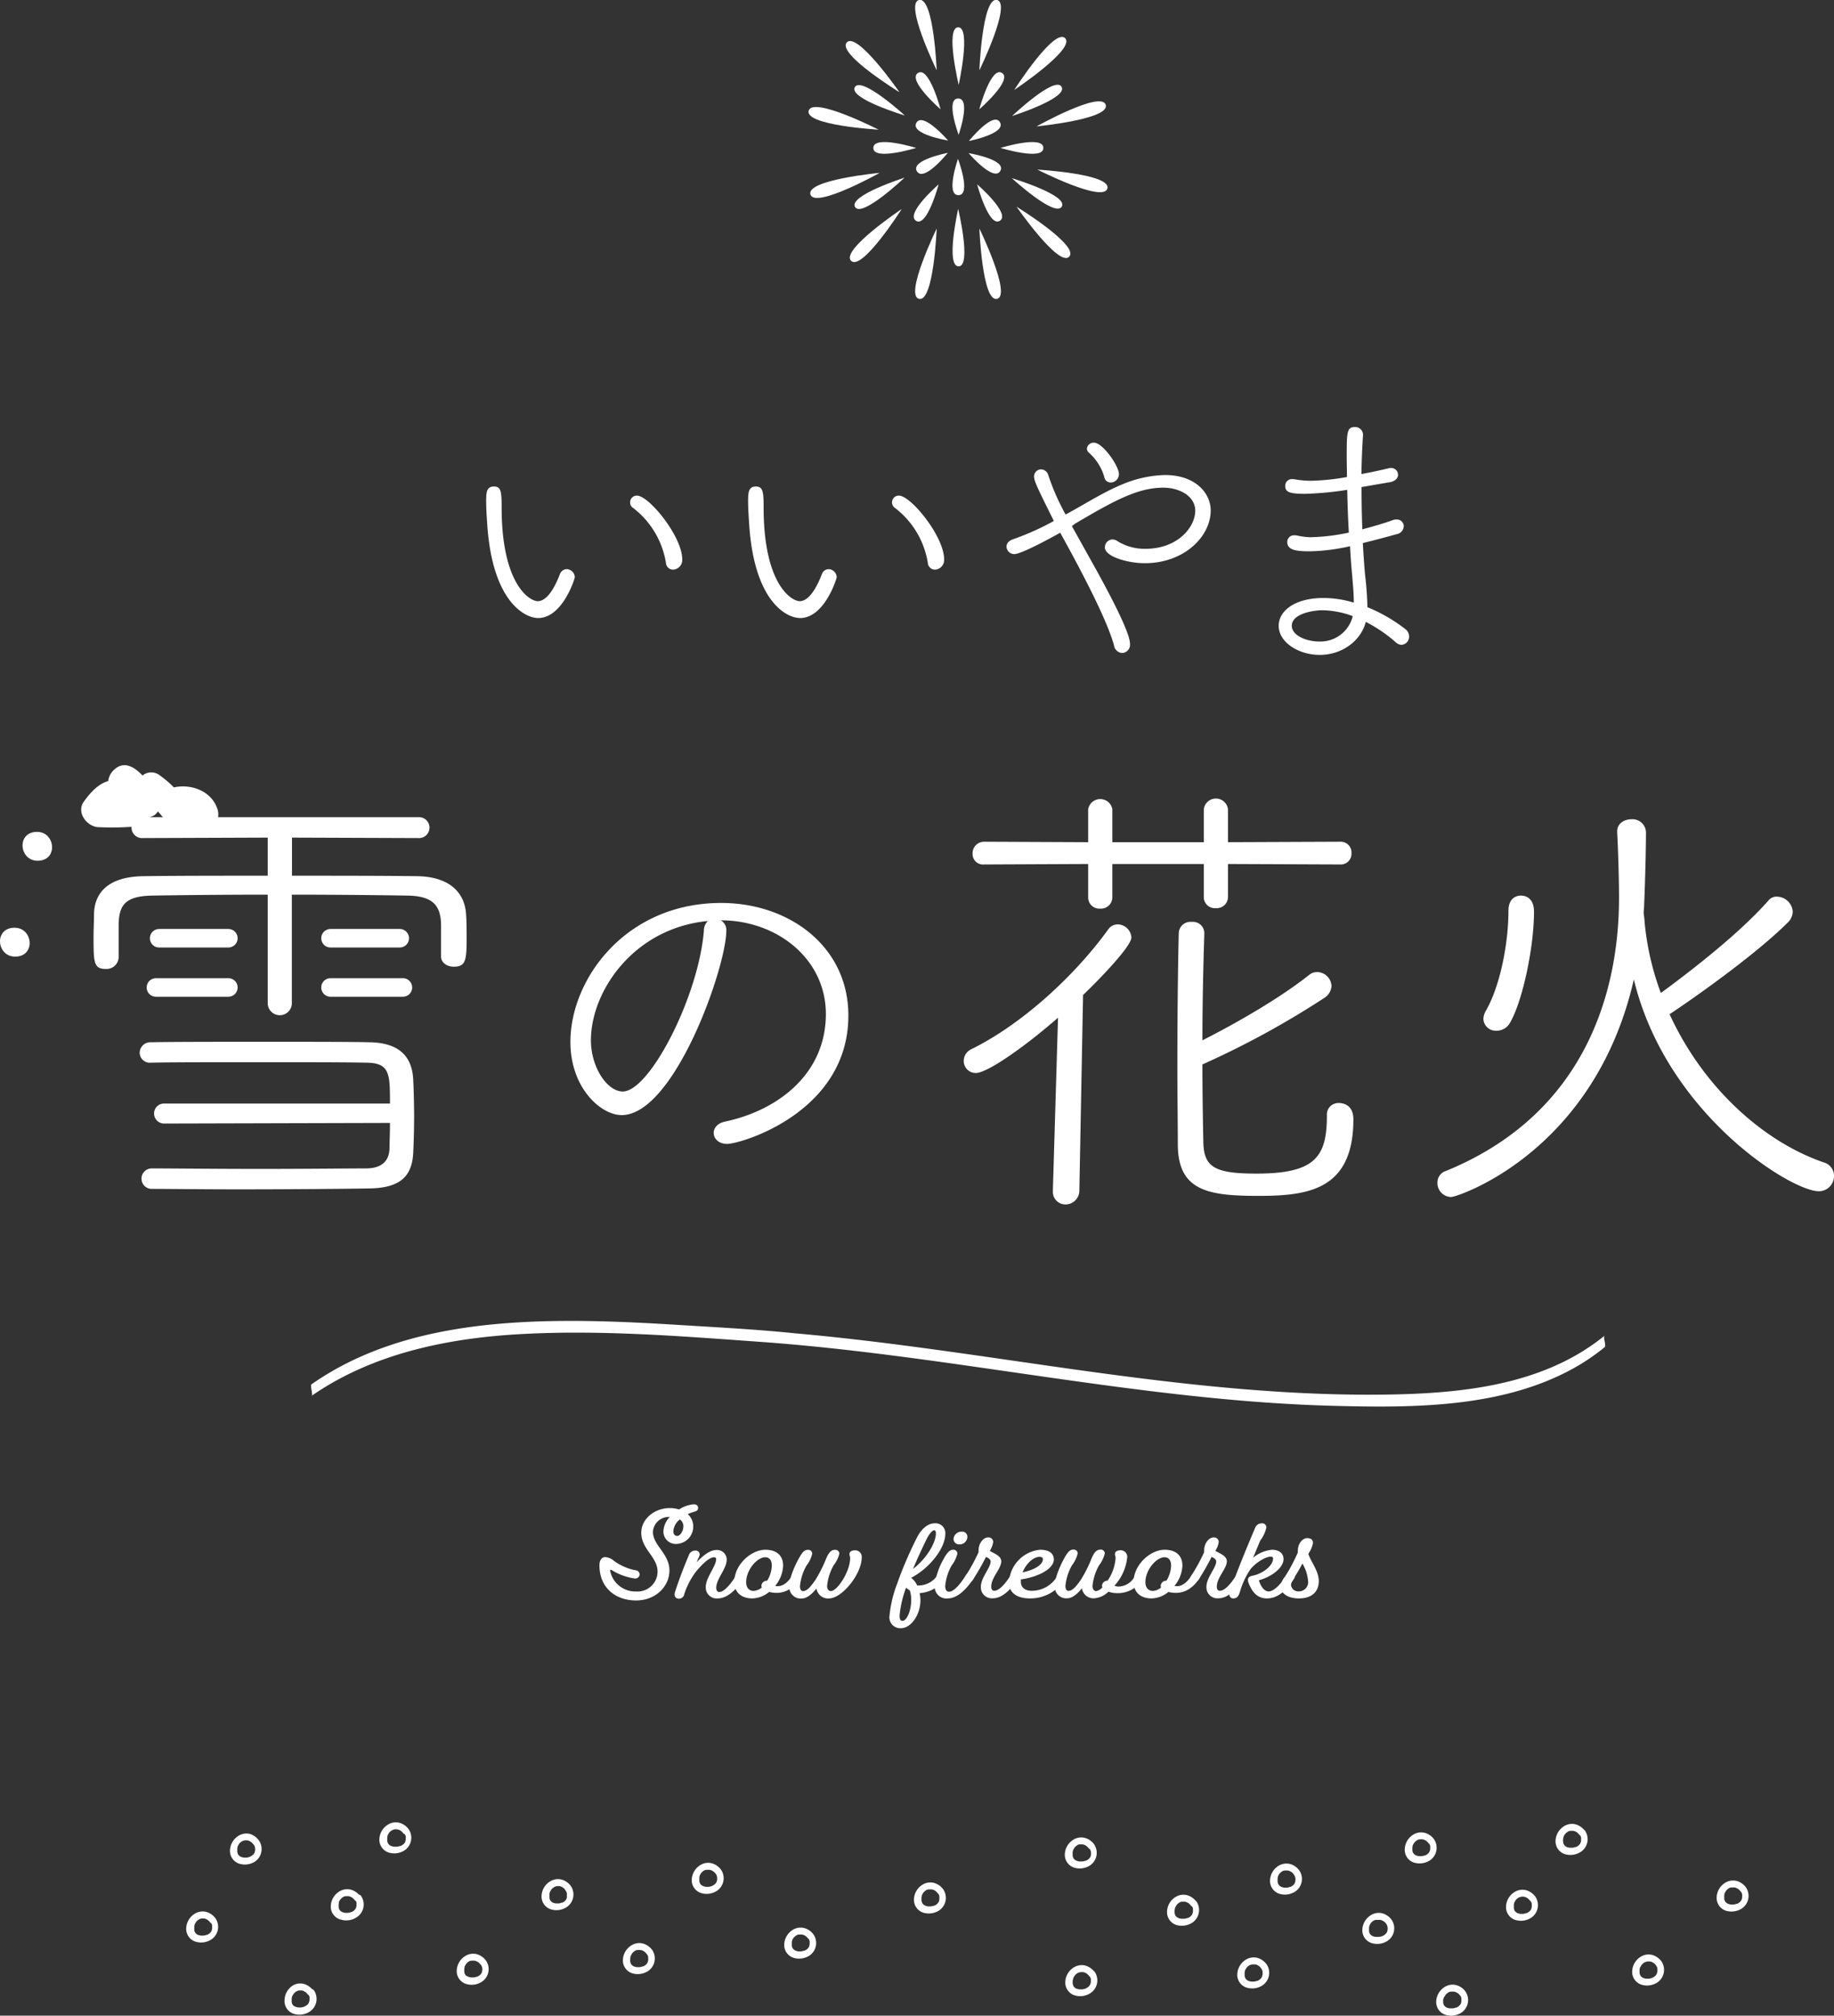 <svg xmlns="http://www.w3.org/2000/svg" viewBox="0 0 396.02 435.23"><rect x="0" y="0" width="396.02" height="435.23" fill="#333333" stroke="none"/><defs><style>.cls-1{fill:#fff;}</style></defs><g id="レイヤー_2" data-name="レイヤー 2"><g id="レイヤー_1-2" data-name="レイヤー 1"><path class="cls-1" d="M54.72,398.19a1.62,1.62,0,0,1,.32.68,1.74,1.74,0,0,1,.05.22c0-.15,0,.08,0,.09s0,.15,0,.22,0,.1,0,0l0,.15-.06.22s-.08.23,0,.12a2.61,2.61,0,0,1-.24.43c-.14.22.1-.09,0,0a1.09,1.09,0,0,1-.1.11,2.73,2.73,0,0,1-.25.23c.17-.14-.09,0-.13.08l-.27.14-.09.05c.18-.09,0,0,0,0l-.35.11-.3.06c-.18,0,.16,0,0,0h-.68a3.83,3.83,0,0,1-.58-.16c.2.08-.08,0-.13-.07l-.13-.08-.08-.05c.09.06.1.07,0,0l-.18-.17s-.12-.16,0,0a.83.83,0,0,1-.08-.12l-.08-.14s-.08-.19,0,0a2.77,2.77,0,0,1-.12-.41s0-.23,0-.06a1.21,1.21,0,0,1,0-.19,2.38,2.38,0,0,1,0-.38c0,.18,0,0,0-.06s0-.12,0-.18l.06-.19s0-.08,0-.12,0,.08,0,0a2.68,2.68,0,0,1,.18-.33c0-.06.07-.11.1-.16s-.09.1,0-.05l.21-.24.14-.13.1-.08h0a2.77,2.77,0,0,1,.37-.22s.21-.09,0,0l.23-.08.18-.05.12,0c-.09,0-.09,0,0,0a3.23,3.23,0,0,1,.44,0c-.18,0,0,0,.06,0l.25.07a2,2,0,0,1,.39.19l.18.12,0,0,.11.09.15.15s.19.23.11.12a.74.74,0,0,0,1,.26.73.73,0,0,0,.26-1A3.77,3.77,0,0,0,54,396a3.22,3.22,0,0,0-2.18.22,3.86,3.86,0,0,0-2.16,3.36,2.89,2.89,0,0,0,2.07,2.86A4.07,4.07,0,0,0,55,402a3.27,3.27,0,0,0,.94-4.56.75.75,0,0,0-1-.26A.74.74,0,0,0,54.72,398.19Z"/><path class="cls-1" d="M375.87,408.37a1.75,1.75,0,0,1,.32.68.78.78,0,0,1,0,.21c0-.15,0,.09,0,.1s0,.15,0,.22,0,.1,0,0a.59.59,0,0,1,0,.14l-.06.23,0,.11a3.75,3.75,0,0,1-.24.44c-.14.22.09-.09,0,0a.52.52,0,0,0-.1.11l-.25.22c.16-.13-.09.06-.14.09l-.26.14-.1,0c.19-.08,0,0,0,0a2.35,2.35,0,0,1-.35.11,2.84,2.84,0,0,1-.31.06c-.17,0,.17,0,0,0l-.15,0h-.53a3.83,3.83,0,0,1-.58-.16c.2.07-.08,0-.13-.08l-.13-.07-.08-.06,0,0-.18-.17s-.12-.17,0,0a.83.83,0,0,1-.08-.12l-.08-.13s-.08-.19,0,0a3.17,3.17,0,0,1-.12-.41s0-.24,0-.06c0-.07,0-.13,0-.19s0-.26,0-.39c0,.18,0,0,0-.05a1.06,1.06,0,0,1,0-.19l.06-.18s0-.08,0-.12h0c.06-.11.12-.23.19-.34s.07-.1.1-.16-.09.1,0-.05l.21-.23.14-.13a.39.39,0,0,1,.1-.08h0c.12-.08.24-.16.37-.23s.21-.09.05,0l.23-.08.18,0,.12,0h0a3.23,3.23,0,0,1,.44,0c-.18,0,0,0,.06,0l.25.07a1.71,1.71,0,0,1,.39.19.94.94,0,0,1,.18.12c.07.05.08.05,0,0l.11.1a1.06,1.06,0,0,1,.15.15s.19.22.11.12a.76.76,0,0,0,1,.26.73.73,0,0,0,.26-1,3.67,3.67,0,0,0-2-1.41,3.22,3.22,0,0,0-2.18.21,3.86,3.86,0,0,0-2.16,3.37,2.89,2.89,0,0,0,2.07,2.86,4.15,4.15,0,0,0,3.33-.47,3.27,3.27,0,0,0,.94-4.56.73.73,0,1,0-1.26.74Z"/><path class="cls-1" d="M357.56,424.34a1.65,1.65,0,0,1,.33.68,1.43,1.43,0,0,1,0,.22c0-.15,0,.08,0,.09v.22q0,.13,0,0l0,.15a.9.9,0,0,1-.06.22s-.08.23,0,.12a3.7,3.7,0,0,1-.25.43c-.13.22.1-.09,0,0l-.09.11-.25.23c.16-.14-.09.05-.14.08l-.27.14-.09.05c.18-.09,0,0,0,0a2.19,2.19,0,0,1-.34.1l-.31.07c-.18,0,.17,0,0,0h-.68a3.83,3.83,0,0,1-.58-.16c.2.07-.09,0-.14-.07l-.12-.08-.08-.05,0,0-.17-.17s-.13-.16,0,0l-.09-.12c0-.05-.05-.09-.07-.14s-.08-.19,0,0a2.77,2.77,0,0,1-.12-.41s0-.23,0-.06c0-.06,0-.13,0-.19a2.36,2.36,0,0,1,0-.38c0,.17,0,0,0-.06s0-.12,0-.18a1.05,1.05,0,0,1,.05-.19l.05-.12c0,.08,0,.08,0,0s.11-.22.18-.33a.91.91,0,0,1,.11-.16c.11-.17-.1.1,0-.06l.21-.23.14-.13.09-.08h0a2.88,2.88,0,0,1,.38-.22s.21-.09.05,0l.23-.08.18-.05.12,0c-.1,0-.1,0,0,0h.43c-.17,0,0,0,.06,0l.26.07a1.91,1.91,0,0,1,.38.19l.19.12,0,0,.1.09.16.15s.18.23.1.12a.75.75,0,0,0,1,.26.74.74,0,0,0,.27-1,3.81,3.81,0,0,0-2-1.41,3.16,3.16,0,0,0-2.18.22,3.84,3.84,0,0,0-2.16,3.36,2.89,2.89,0,0,0,2.06,2.86,4.07,4.07,0,0,0,3.33-.47,3.28,3.28,0,0,0,.95-4.56.75.75,0,0,0-1-.26A.75.75,0,0,0,357.56,424.34Z"/><path class="cls-1" d="M341.08,396.11a1.65,1.65,0,0,1,.33.68c0,.07,0,.14,0,.21,0-.15,0,.09,0,.1v.22q0,.14,0,0l0,.14a1,1,0,0,1-.06.23s-.08.22,0,.11a3.83,3.83,0,0,1-.25.44c-.13.22.1-.09,0,0l-.09.11-.26.23c.17-.14-.08.05-.13.08l-.27.14-.09,0c.18-.08,0,0,0,0a2.24,2.24,0,0,1-.34.11l-.31.06c-.18,0,.17,0,0,0l-.16,0h-.57c.11,0,.13,0,0,0a4.18,4.18,0,0,1-.58-.16c.21.07-.08,0-.13-.08l-.12-.07-.08-.06,0,0-.17-.17s-.13-.17,0,0l-.09-.13a.83.83,0,0,1-.07-.13s-.08-.19,0,0a3.17,3.17,0,0,1-.12-.41s0-.24,0-.06c0-.07,0-.13,0-.19a2.55,2.55,0,0,1,0-.39c0,.18,0,0,0-.05a1.05,1.05,0,0,1,.05-.19,1.21,1.21,0,0,1,.05-.18l0-.12h0c.06-.11.11-.23.18-.34s.07-.1.1-.16-.09.1,0,0a2.39,2.39,0,0,1,.22-.23.86.86,0,0,1,.14-.13l.09-.08h0c.12-.08.24-.16.37-.23s.21-.09,0,0l.24-.08.17,0,.13,0h0a3.23,3.23,0,0,1,.44,0c-.18,0,0,0,.06,0l.25.07a1.39,1.39,0,0,1,.39.19l.19.12c.07,0,.08,0,0,0l.11.1a.71.71,0,0,1,.15.15s.19.22.11.12a.77.77,0,0,0,1,.26.74.74,0,0,0,.27-1,3.69,3.69,0,0,0-2-1.41,3.19,3.19,0,0,0-2.17.21,3.87,3.87,0,0,0-2.17,3.37,2.91,2.91,0,0,0,2.07,2.86,4.15,4.15,0,0,0,3.33-.47,3.28,3.28,0,0,0,1-4.56.75.75,0,0,0-1-.26A.73.73,0,0,0,341.08,396.11Z"/><path class="cls-1" d="M330.44,410.39a1.89,1.89,0,0,1,.32.68,1.7,1.7,0,0,1,0,.22c0-.15,0,.08,0,.09a1.61,1.61,0,0,1,0,.22q0,.13,0,0a.77.77,0,0,1,0,.15l-.06.22s-.09.23,0,.12a3.62,3.62,0,0,1-.24.43c-.14.23.09-.09,0,0l-.1.1a2.73,2.73,0,0,1-.25.23c.16-.13-.09.05-.14.08l-.26.15-.1,0c.18-.08,0,0,0,0l-.35.11-.31.06c-.17,0,.17,0,0,0h-.68a3.83,3.83,0,0,1-.58-.16c.2.08-.08,0-.14-.07l-.12-.08-.08-.05c.08.06.1.07,0,0l-.18-.17s-.12-.16,0,0l-.08-.12-.08-.13s-.08-.2,0,0a2.77,2.77,0,0,1-.12-.41s0-.23,0-.06c0-.06,0-.12,0-.19s0-.25,0-.38c0,.18,0,0,0-.06a1.16,1.16,0,0,1,0-.18l.06-.18c0-.05,0-.08,0-.12h0l.18-.34.11-.16c.11-.17-.09.1,0-.05l.21-.24.14-.13.1-.08h0a2.77,2.77,0,0,1,.37-.22s.21-.09.05,0l.23-.08.18-.05.12,0c-.09,0-.1,0,0,0a2.16,2.16,0,0,1,.44,0h0l.26.08a1.42,1.42,0,0,1,.38.18l.19.12,0,0,.11.09.15.15s.19.23.11.12a.76.76,0,0,0,1,.27.75.75,0,0,0,.26-1,3.77,3.77,0,0,0-2-1.41,3.22,3.22,0,0,0-2.18.22,3.86,3.86,0,0,0-2.16,3.36,2.88,2.88,0,0,0,2.07,2.86,4.07,4.07,0,0,0,3.33-.47,3.27,3.27,0,0,0,.94-4.56.75.75,0,0,0-1-.26A.74.74,0,0,0,330.44,410.39Z"/><path class="cls-1" d="M299.27,415.31a1.62,1.62,0,0,1,.32.68,1.42,1.42,0,0,1,.05.22c0-.16,0,.08,0,.09s0,.15,0,.22,0,.1,0,0l0,.15-.06.22,0,.12a2.61,2.61,0,0,1-.24.43c-.14.22.1-.09,0,0a.52.52,0,0,1-.1.11,2.73,2.73,0,0,1-.25.23c.17-.14-.09.05-.13.08l-.27.14-.09.05c.18-.09,0,0,0,0a2,2,0,0,1-.35.1l-.3.07c-.18,0,.16,0,0,0H297c.11,0,.12,0,0,0a3.83,3.83,0,0,1-.58-.16c.2.07-.08,0-.13-.07l-.13-.08-.08-.05c.09.06.1.07,0,0l-.18-.17s-.12-.16,0,0l-.08-.12-.08-.14s-.08-.19,0,0a2.77,2.77,0,0,1-.12-.41s0-.23,0-.06a1.21,1.21,0,0,1,0-.19,2.38,2.38,0,0,1,0-.38c0,.17,0,0,0-.06s0-.12,0-.18l.06-.19,0-.12c0,.08,0,.08,0,0a2.68,2.68,0,0,1,.18-.33c0-.06.07-.11.1-.16s-.09.1,0-.06l.21-.23.14-.13.1-.08h0a2.77,2.77,0,0,1,.37-.22s.21-.09,0,0l.23-.08.18,0,.12,0c-.09,0-.09,0,0,0H298c-.18,0,0,0,.06,0l.25.07a2,2,0,0,1,.39.19l.18.12,0,0,.11.09.15.15s.19.23.11.12a.74.74,0,0,0,1,.26.73.73,0,0,0,.26-1,3.77,3.77,0,0,0-2-1.41,3.17,3.17,0,0,0-2.18.22,3.86,3.86,0,0,0-2.16,3.36,2.9,2.9,0,0,0,2.07,2.86,4.07,4.07,0,0,0,3.33-.47,3.27,3.27,0,0,0,.94-4.56.75.75,0,0,0-1-.26A.73.73,0,0,0,299.27,415.31Z"/><path class="cls-1" d="M315.23,430.77a1.74,1.74,0,0,1,.33.69c0,.07,0,.14,0,.21,0-.15,0,.09,0,.1V432c0,.09,0,.09,0,0l0,.15a1.41,1.41,0,0,1-.06.22,1,1,0,0,1,0,.12,2.26,2.26,0,0,1-.24.43c-.13.23.1-.08,0,0l-.1.1a1.37,1.37,0,0,1-.25.23c.17-.13-.08.06-.13.09l-.27.14-.09,0c.18-.08,0,0,0,0l-.35.11-.3.06c-.18,0,.16,0,0,0H313c.11,0,.12,0,0,0a3.8,3.8,0,0,1-.58-.15c.2.07-.08,0-.13-.08l-.13-.07-.07-.06c.08.07.09.07,0,0l-.18-.16s-.12-.17,0,0a.83.83,0,0,0-.08-.12l-.08-.13s-.08-.2,0,0a2.64,2.64,0,0,1-.12-.4s0-.24,0-.06c0-.07,0-.13,0-.2a1.64,1.64,0,0,1,0-.38c0,.18,0,0,0-.06a1.21,1.21,0,0,1,.05-.18,1.21,1.21,0,0,1,.05-.18l.05-.12h0A2.21,2.21,0,0,1,312,431c0-.05.07-.1.1-.16s-.09.1,0-.05l.22-.24.13-.12.1-.09h0l.37-.22s.21-.09.05,0l.24-.08.17,0,.12,0h0a3.23,3.23,0,0,1,.44,0H314l.25.08a1.87,1.87,0,0,1,.39.18l.19.12c.07.06.08.06,0,0a.52.52,0,0,1,.11.1l.15.14s.19.23.11.12a.76.76,0,0,0,1,.27.73.73,0,0,0,.26-1,3.63,3.63,0,0,0-2-1.41,3.19,3.19,0,0,0-2.17.21,3.86,3.86,0,0,0-2.17,3.37,2.89,2.89,0,0,0,2.07,2.85,4.1,4.1,0,0,0,3.33-.46,3.27,3.27,0,0,0,.94-4.56.75.75,0,0,0-1-.27A.74.74,0,0,0,315.23,430.77Z"/><path class="cls-1" d="M308.5,397.93a1.65,1.65,0,0,1,.33.68,1.55,1.55,0,0,1,0,.21c0-.15,0,.09,0,.1v.22q0,.14,0,0l0,.14a1,1,0,0,1-.06.23s-.08.22,0,.11a3.83,3.83,0,0,1-.25.44c-.13.22.1-.09,0,0l-.09.11-.25.22c.16-.13-.09.06-.14.09l-.27.14-.09,0c.18-.08,0,0,0,0a2.24,2.24,0,0,1-.34.11c-.1,0-.21,0-.31.06s.17,0,0,0l-.16,0h-.52a3.83,3.83,0,0,1-.58-.16c.2.07-.09,0-.14-.08l-.12-.07-.08-.06q.12.11,0,0c-.06-.06-.12-.11-.17-.17s-.13-.17,0,0l-.09-.12-.07-.13s-.08-.19,0,0a3.17,3.17,0,0,1-.12-.41s0-.24,0-.06c0-.07,0-.13,0-.19a2.55,2.55,0,0,1,0-.39c0,.18,0,0,0-.05s0-.13.05-.19a1.21,1.21,0,0,1,0-.18l.05-.12h0c.06-.11.11-.23.18-.34l.11-.16c.11-.17-.1.1,0,0a2.29,2.29,0,0,1,.21-.23.86.86,0,0,1,.14-.13l.09-.08h0l.38-.23s.21-.09,0,0l.23-.08.18,0,.12,0h0a3.09,3.09,0,0,1,.43,0c-.17,0,0,0,.06,0l.26.07a1.49,1.49,0,0,1,.38.19.76.76,0,0,1,.19.12c.07.05.08.05,0,0l.1.1a.75.75,0,0,1,.16.15l.1.12a.77.77,0,0,0,1,.26.74.74,0,0,0,.27-1,3.67,3.67,0,0,0-2-1.41,3.21,3.21,0,0,0-2.18.21,3.85,3.85,0,0,0-2.16,3.37,2.89,2.89,0,0,0,2.06,2.86,4.15,4.15,0,0,0,3.33-.47,3.28,3.28,0,0,0,.95-4.56.74.74,0,0,0-1-.26A.74.74,0,0,0,308.5,397.93Z"/><path class="cls-1" d="M279.36,404.73a1.5,1.5,0,0,1,.32.68,1.6,1.6,0,0,1,.05.21c0-.15,0,.09,0,.1s0,.15,0,.22,0,.1,0,0l0,.14-.06.23s-.08.22,0,.12a3.09,3.09,0,0,1-.24.43c-.13.22.1-.09,0,0l-.1.11a2.84,2.84,0,0,1-.25.23c.17-.14-.09.05-.13.08l-.27.14-.09,0c.18-.08,0,0,0,0l-.35.1a1.59,1.59,0,0,1-.3.06c-.18,0,.16,0,0,0l-.15,0h-.53a3.83,3.83,0,0,1-.58-.16c.2.07-.08,0-.13-.07a.57.57,0,0,0-.13-.08l-.08-.06,0,0-.18-.17s-.12-.16,0,0l-.08-.13-.08-.13s-.08-.19,0,0a3.17,3.17,0,0,1-.12-.41s0-.23,0-.06a1.28,1.28,0,0,1,0-.19,2.54,2.54,0,0,1,0-.39c0,.18,0,0,0-.05s0-.13,0-.19l.06-.18s0-.08,0-.12,0,.08,0,0a2.79,2.79,0,0,1,.18-.34c0-.05.07-.1.1-.16s-.09.1,0-.05a2.39,2.39,0,0,1,.22-.23,1.59,1.59,0,0,1,.13-.13l.1-.08h0c.12-.08.24-.16.37-.23s.21-.09.05,0l.23-.08.18,0,.12,0h0a3.23,3.23,0,0,1,.44,0c-.18,0,0,0,.06,0l.25.07a1.53,1.53,0,0,1,.39.19l.19.12c.07,0,.07,0,0,0l.11.1.15.15s.19.22.11.12a.76.76,0,0,0,1,.26.73.73,0,0,0,.26-1,3.67,3.67,0,0,0-2-1.41,3.22,3.22,0,0,0-2.18.21,3.86,3.86,0,0,0-2.16,3.37,2.9,2.9,0,0,0,2.07,2.86,4.11,4.11,0,0,0,3.33-.47,3.27,3.27,0,0,0,.94-4.56.73.73,0,1,0-1.26.74Z"/><path class="cls-1" d="M272.31,425a1.82,1.82,0,0,1,.32.68.85.85,0,0,1,0,.22c0-.15,0,.08,0,.09s0,.15,0,.22,0,.1,0,0a.77.77,0,0,1,0,.15l-.06.22s-.08.23,0,.12a3.62,3.62,0,0,1-.24.43c-.14.23.09-.09,0,0l-.1.11a2.73,2.73,0,0,1-.25.23c.17-.13-.09.05-.14.08l-.26.15-.1,0c.19-.08,0,0,0,0l-.35.11-.31.06c-.17,0,.17,0,0,0h-.68a3.83,3.83,0,0,1-.58-.16c.2.08-.08,0-.13-.07a.57.57,0,0,1-.13-.08l-.08-.05c.09.06.1.07,0,0l-.18-.17s-.12-.16,0,0l-.08-.12a1,1,0,0,1-.08-.14s-.08-.19,0,0a2.77,2.77,0,0,1-.12-.41s0-.23,0-.06c0-.06,0-.13,0-.19s0-.25,0-.38c0,.18,0,0,0-.06a1.16,1.16,0,0,1,0-.18l.06-.19s0-.08,0-.11,0,.07,0,0,.12-.22.19-.33.07-.11.1-.16-.09.1,0-.05l.21-.24.14-.13.1-.08h0a2.77,2.77,0,0,1,.37-.22s.21-.09.05,0l.23-.08.18-.05.12,0c-.09,0-.1,0,0,0H271c-.18,0,0,0,.06,0l.25.07a2.27,2.27,0,0,1,.39.19l.18.12,0,0,.11.09.15.15s.19.23.11.12a.74.74,0,0,0,1,.26.73.73,0,0,0,.26-1,3.77,3.77,0,0,0-2-1.41,3.22,3.22,0,0,0-2.18.22,3.86,3.86,0,0,0-2.16,3.36,2.88,2.88,0,0,0,2.07,2.86,4.07,4.07,0,0,0,3.33-.47,3.27,3.27,0,0,0,.94-4.56.75.75,0,0,0-1-.26A.74.74,0,0,0,272.31,425Z"/><path class="cls-1" d="M257.27,411.44a1.65,1.65,0,0,1,.33.68c0,.07,0,.14,0,.21,0-.15,0,.09,0,.1v.22c0,.09,0,.1,0,0l0,.15a.79.79,0,0,1-.06.22s-.08.23,0,.12a3,3,0,0,1-.25.43c-.13.23.1-.08,0,0l-.09.11-.25.22c.16-.13-.09.06-.14.09l-.27.14-.09,0c.18-.08,0,0,0,0l-.34.11-.31.06c-.18,0,.17,0,0,0l-.16,0H255c.11,0,.13,0,0,0a4,4,0,0,1-.57-.16c.2.07-.09-.05-.14-.08l-.12-.07-.08-.06,0,0-.17-.17s-.13-.17,0,0l-.09-.12-.07-.13s-.08-.2,0,0a2.64,2.64,0,0,1-.12-.4s0-.24,0-.06c0-.07,0-.13,0-.2a2.48,2.48,0,0,1,0-.38c0,.18,0,0,0-.05s0-.13.05-.19a1.21,1.21,0,0,1,0-.18l.05-.12c0,.08,0,.08,0,0a3.65,3.65,0,0,1,.18-.34l.11-.16c.11-.17-.1.1,0-.05a1.51,1.51,0,0,1,.21-.23.86.86,0,0,1,.14-.13l.09-.08c-.06,0-.06.05,0,0a2.4,2.4,0,0,1,.38-.23s.2-.09,0,0l.24-.08.18,0,.12,0c-.1,0-.1,0,0,0a3.09,3.09,0,0,1,.43,0c-.17,0,0,0,.06,0a1,1,0,0,1,.25.07,1.66,1.66,0,0,1,.39.18l.19.12c.07.06.08.06,0,0a.94.94,0,0,1,.1.1.75.75,0,0,1,.16.15l.1.12a.77.77,0,0,0,1,.26.74.74,0,0,0,.27-1,3.7,3.7,0,0,0-2-1.41,3.21,3.21,0,0,0-2.18.21,3.85,3.85,0,0,0-2.16,3.37,2.89,2.89,0,0,0,2.06,2.86,4.15,4.15,0,0,0,3.33-.47,3.28,3.28,0,0,0,1-4.56.73.73,0,1,0-1.27.74Z"/><path class="cls-1" d="M235.22,426.64a1.65,1.65,0,0,1,.33.68,1.43,1.43,0,0,1,0,.22c0-.15,0,.08,0,.09v.22q0,.13,0,0l0,.15a.9.9,0,0,1-.06.22s-.08.23,0,.12a3.7,3.7,0,0,1-.25.43c-.13.22.1-.09,0,0l-.09.11-.25.23c.16-.14-.09.05-.14.08l-.27.14-.09.05c.18-.09,0,0,0,0a2.19,2.19,0,0,1-.34.1l-.31.07c-.18,0,.17,0,0,0H233a3.83,3.83,0,0,1-.58-.16c.2.07-.09,0-.14-.07l-.12-.08-.08-.05c.08.06.09.07,0,0l-.17-.17s-.13-.16,0,0l-.09-.12c0-.05-.05-.09-.07-.14s-.08-.19,0,0a2.77,2.77,0,0,1-.12-.41s0-.23,0-.06c0-.06,0-.13,0-.19a2.36,2.36,0,0,1,0-.38c0,.17,0,0,0-.06s0-.12.05-.18a1.05,1.05,0,0,1,.05-.19l0-.12h0c.06-.11.11-.22.18-.33a.91.91,0,0,1,.11-.16c.11-.17-.1.1,0-.06l.21-.23.14-.13.09-.08h0a2.88,2.88,0,0,1,.38-.22s.21-.09.05,0l.23-.08.18-.05.12,0c-.1,0-.1,0,0,0h.43c-.17,0,0,0,.06,0l.26.07a1.91,1.91,0,0,1,.38.19l.19.12,0,0,.1.09.16.15s.18.23.1.12a.75.75,0,0,0,1,.26.74.74,0,0,0,.27-1,3.81,3.81,0,0,0-2-1.41,3.16,3.16,0,0,0-2.18.22,3.84,3.84,0,0,0-2.16,3.36,2.89,2.89,0,0,0,2.06,2.86,4.07,4.07,0,0,0,3.33-.47,3.28,3.28,0,0,0,1-4.56.75.75,0,0,0-1-.26A.75.75,0,0,0,235.22,426.64Z"/><path class="cls-1" d="M202.52,408.79a1.5,1.5,0,0,1,.32.68,1.6,1.6,0,0,1,0,.21c0-.15,0,.09,0,.1s0,.14,0,.22,0,.1,0,0l0,.14-.06.23,0,.11a2.26,2.26,0,0,1-.24.43c-.13.23.1-.08,0,0l-.1.11a1.79,1.79,0,0,1-.25.22c.17-.13-.09.06-.13.09l-.27.14-.09,0c.18-.08,0,0,0,0a2,2,0,0,1-.35.11c-.1,0-.2,0-.3.06s.16,0,0,0l-.15,0h-.53a3.83,3.83,0,0,1-.58-.16c.2.07-.08-.05-.13-.08l-.13-.07-.08-.06,0,0-.18-.17s-.12-.17,0,0l-.08-.12-.08-.13s-.08-.2,0,0a2.64,2.64,0,0,1-.12-.4s0-.24,0-.06a1.34,1.34,0,0,1,0-.2,2.44,2.44,0,0,1,0-.38c0,.18,0,0,0-.05s0-.13,0-.19l.06-.18,0-.12c0,.08,0,.08,0,0a2.21,2.21,0,0,1,.18-.34c0-.05.07-.1.1-.16s-.09.1,0-.05a2.39,2.39,0,0,1,.22-.23,1.59,1.59,0,0,1,.13-.13l.1-.08h0c.12-.08.24-.16.37-.23s.21-.09.05,0l.23-.08.18,0,.12,0h0a3.23,3.23,0,0,1,.44,0c-.18,0,0,0,.06,0l.25.07a1.87,1.87,0,0,1,.39.18l.19.13c.07,0,.07,0,0,0a.52.52,0,0,1,.11.1l.15.15s.19.22.11.12a.76.76,0,0,0,1,.26.73.73,0,0,0,.26-1,3.67,3.67,0,0,0-2-1.41,3.22,3.22,0,0,0-2.18.21,3.86,3.86,0,0,0-2.16,3.37,2.9,2.9,0,0,0,2.07,2.86,4.15,4.15,0,0,0,3.33-.47,3.27,3.27,0,0,0,.94-4.56.73.73,0,1,0-1.26.74Z"/><path class="cls-1" d="M235.22,399.08a1.62,1.62,0,0,1,.32.68,1.6,1.6,0,0,1,.05.21c0-.15,0,.09,0,.1s0,.14,0,.22,0,.1,0,0l0,.14-.06.23,0,.11a3,3,0,0,1-.24.43c-.14.23.09-.08,0,0a.52.52,0,0,0-.1.11l-.25.22c.17-.13-.09.06-.14.09l-.26.14-.1,0c.19-.08,0,0,0,0a2,2,0,0,1-.35.11,2.84,2.84,0,0,1-.31.06c-.17,0,.17,0,0,0l-.15,0H233a3.83,3.83,0,0,1-.58-.16c.2.07-.08,0-.13-.08l-.13-.07-.08-.06,0,0-.18-.17s-.12-.17,0,0l-.08-.12-.08-.13s-.08-.2,0,0a3.17,3.17,0,0,1-.12-.41s0-.24,0-.06a1.34,1.34,0,0,1,0-.2,2.44,2.44,0,0,1,0-.38c0,.18,0,0,0-.05s0-.13,0-.19l.06-.18s0-.08,0-.12h0c.06-.11.12-.23.19-.34s.07-.1.1-.16-.09.1,0-.05l.21-.23.14-.13.1-.08h0c.12-.08.24-.16.37-.23s.21-.09,0,0l.23-.08.18,0,.12,0h0a3.23,3.23,0,0,1,.44,0c-.18,0,0,0,.06,0l.25.07a1.53,1.53,0,0,1,.39.19l.18.12c.07.05.08.05,0,0l.11.1.15.15s.19.22.11.12a.76.76,0,0,0,1,.26.73.73,0,0,0,.26-1,3.67,3.67,0,0,0-2-1.41,3.22,3.22,0,0,0-2.18.21,3.86,3.86,0,0,0-2.16,3.37,2.9,2.9,0,0,0,2.07,2.86,4.15,4.15,0,0,0,3.33-.47,3.27,3.27,0,0,0,.94-4.56.73.73,0,1,0-1.26.74Z"/><path class="cls-1" d="M174.51,418.49a1.62,1.62,0,0,1,.32.68,1.6,1.6,0,0,1,0,.21c0-.15,0,.09,0,.1s0,.15,0,.22,0,.1,0,0l0,.14-.06.23s-.08.22,0,.11a2.7,2.7,0,0,1-.24.44c-.13.22.1-.09,0,0l-.1.11a1.79,1.79,0,0,1-.25.22c.17-.13-.09.06-.13.09l-.27.14-.09,0c.18-.08,0,0,0,0a2,2,0,0,1-.35.11c-.1,0-.2,0-.3.06s.16,0,0,0l-.15,0h-.53a3.83,3.83,0,0,1-.58-.16c.2.07-.08,0-.13-.08l-.13-.07-.08-.06,0,0-.18-.17s-.12-.17,0,0l-.08-.12-.08-.13s-.08-.19,0,0a3.17,3.17,0,0,1-.12-.41s0-.24,0-.06a1.28,1.28,0,0,1,0-.19,2.54,2.54,0,0,1,0-.39c0,.18,0,0,0-.05s0-.13,0-.19l.06-.18s0-.08,0-.12,0,.08,0,0a2.79,2.79,0,0,1,.18-.34c0-.05.07-.1.1-.16s-.09.1,0,0a2.39,2.39,0,0,1,.22-.23l.13-.13.1-.08h0c.12-.08.24-.16.37-.23s.21-.09.05,0l.23-.08.18,0,.12,0h0a3.23,3.23,0,0,1,.44,0c-.18,0,0,0,.06,0l.25.07a1.53,1.53,0,0,1,.39.19l.19.12c.07.05.07.05,0,0l.11.1.15.15s.19.22.11.12a.76.76,0,0,0,1,.26.73.73,0,0,0,.26-1,3.67,3.67,0,0,0-2-1.41,3.22,3.22,0,0,0-2.18.21,3.86,3.86,0,0,0-2.16,3.37,2.9,2.9,0,0,0,2.07,2.86,4.15,4.15,0,0,0,3.33-.47,3.27,3.27,0,0,0,.94-4.56.73.73,0,1,0-1.26.74Z"/><path class="cls-1" d="M154.49,404.5a1.62,1.62,0,0,1,.32.68,1.74,1.74,0,0,1,.05.22c0-.15,0,.08,0,.09s0,.15,0,.22,0,.1,0,0l0,.15-.06.22,0,.12a2.61,2.61,0,0,1-.24.43c-.13.22.1-.09,0,0a.52.52,0,0,1-.1.11,1.84,1.84,0,0,1-.25.23c.17-.14-.09.05-.13.08l-.27.14-.09.05c.18-.09,0,0,0,0l-.35.11-.3.06c-.18,0,.16,0,0,0h-.68a3.83,3.83,0,0,1-.58-.16c.2.07-.08,0-.13-.07l-.13-.08-.08-.05c.09.06.1.07,0,0l-.18-.17s-.12-.16,0,0l-.08-.12-.08-.14s-.08-.19,0,0a2.77,2.77,0,0,1-.12-.41s0-.23,0-.06a1.21,1.21,0,0,1,0-.19,2.38,2.38,0,0,1,0-.38c0,.17,0,0,0-.06s0-.12,0-.18l.06-.19,0-.12c0,.08,0,.08,0,0a2.68,2.68,0,0,1,.18-.33c0-.06.07-.11.1-.16s-.09.1,0-.06l.22-.23.13-.13.1-.08h0a2.77,2.77,0,0,1,.37-.22s.21-.09.05,0l.23-.08.18,0,.12,0c-.09,0-.09,0,0,0a3.23,3.23,0,0,1,.44,0c-.18,0,0,0,.06,0l.25.07a2,2,0,0,1,.39.19l.19.12c.07.05.07.06,0,0l.11.09.15.15s.19.23.11.12a.74.74,0,0,0,1,.26.73.73,0,0,0,.26-1,3.77,3.77,0,0,0-2-1.41,3.17,3.17,0,0,0-2.18.22,3.86,3.86,0,0,0-2.16,3.36,2.89,2.89,0,0,0,2.07,2.86,4.07,4.07,0,0,0,3.33-.47,3.27,3.27,0,0,0,.94-4.56.75.75,0,0,0-1-.26A.74.74,0,0,0,154.49,404.5Z"/><path class="cls-1" d="M139.64,421.9a1.65,1.65,0,0,1,.33.68c0,.07,0,.14,0,.21,0-.15,0,.09,0,.1v.22q0,.13,0,0l0,.14a1,1,0,0,1-.06.23s-.08.22,0,.12a4.77,4.77,0,0,1-.25.43c-.13.22.1-.09,0,0l-.09.11-.26.23c.17-.14-.08.05-.13.08l-.27.14-.09,0h0l-.34.1-.31.06c-.18,0,.17,0,0,0l-.16,0h-.57c.11,0,.13,0,0,0a4.18,4.18,0,0,1-.58-.16c.21.07-.08,0-.13-.07l-.12-.08-.08-.06,0,0c-.06-.06-.12-.11-.17-.17s-.13-.16,0,0l-.09-.13a.54.54,0,0,1-.07-.13s-.08-.19,0,0a3.17,3.17,0,0,1-.12-.41s0-.23,0-.06c0-.07,0-.13,0-.19a2.55,2.55,0,0,1,0-.39c0,.18,0,0,0-.05a1.33,1.33,0,0,1,.05-.19,1.21,1.21,0,0,1,0-.18l.05-.12h0c.06-.11.11-.23.18-.34s.07-.1.1-.16-.09.1,0-.05a2.39,2.39,0,0,1,.22-.23.86.86,0,0,1,.14-.13l.09-.08h0c.12-.08.24-.16.37-.23s.21-.09.05,0l.24-.08.17,0,.13,0h0a3.23,3.23,0,0,1,.44,0c-.18,0,0,0,.06,0l.25.07a1.39,1.39,0,0,1,.39.19l.19.12c.07.05.08.05,0,0l.11.1.15.15s.19.22.11.12a.77.77,0,0,0,1,.26.74.74,0,0,0,.27-1,3.69,3.69,0,0,0-2-1.41,3.19,3.19,0,0,0-2.17.21,3.87,3.87,0,0,0-2.17,3.37,2.91,2.91,0,0,0,2.07,2.86,4.15,4.15,0,0,0,3.33-.47,3.28,3.28,0,0,0,.95-4.56.75.75,0,0,0-1-.26A.73.73,0,0,0,139.64,421.9Z"/><path class="cls-1" d="M122.08,408.14a1.65,1.65,0,0,1,.33.68,1.55,1.55,0,0,1,0,.21c0-.15,0,.09,0,.1v.22q0,.13,0,0l0,.15a2.25,2.25,0,0,1,0,.22s-.09.23,0,.12c-.07.15-.16.29-.24.43s.09-.09,0,0l-.09.11-.25.23c.16-.14-.09.05-.14.08l-.27.14-.09,0h0l-.34.1-.31.07c-.18,0,.17,0,0,0h-.68a3.83,3.83,0,0,1-.58-.16c.2.07-.08,0-.14-.07l-.12-.08-.08-.06,0,0-.17-.17s-.12-.16,0,0l-.09-.13s0-.08-.07-.13-.08-.19,0,0a3.11,3.11,0,0,1-.11-.41s0-.23,0-.06c0-.06,0-.13,0-.19a2.36,2.36,0,0,1,0-.38c0,.17,0,0,0-.06s0-.13,0-.19a1.27,1.27,0,0,1,.06-.18.56.56,0,0,1,0-.12h0c.06-.11.12-.23.18-.33l.11-.16c.11-.18-.1.1,0-.06l.21-.23a.86.86,0,0,1,.14-.13l.09-.08h0l.38-.23,0,0,.23-.08.18-.05.12,0h0a3.09,3.09,0,0,1,.43,0c-.17,0,0,0,.06,0l.26.07a1.49,1.49,0,0,1,.38.19l.19.12,0,0,.11.09.15.15s.18.23.1.12a.76.76,0,0,0,1,.26.74.74,0,0,0,.26-1,3.67,3.67,0,0,0-2-1.41,3.16,3.16,0,0,0-2.18.22,3.83,3.83,0,0,0-2.16,3.36,2.89,2.89,0,0,0,2.06,2.86,4.11,4.11,0,0,0,3.33-.47,3.28,3.28,0,0,0,.95-4.56.75.75,0,0,0-1-.26A.74.74,0,0,0,122.08,408.14Z"/><path class="cls-1" d="M103.78,424.11a2.44,2.44,0,0,1,.37.9c0-.15,0,.09,0,.09v.22q0,.14,0,0l0,.15-.06.22s-.08.23,0,.12a2.61,2.61,0,0,1-.24.43c-.13.23.1-.09,0,0l-.1.1a1.84,1.84,0,0,1-.25.23c.17-.13-.08.05-.13.08l-.27.15-.09,0c.18-.08,0,0,0,0l-.35.11-.3.06c-.18,0,.16,0,0,0h-.72c.11,0,.12,0,0,0a5.47,5.47,0,0,1-.58-.15c.2.07-.08-.05-.13-.08l-.13-.08-.08,0c.09.06.1.07,0,0l-.18-.17s-.12-.16,0,0l-.08-.12-.08-.13s-.08-.2,0,0a2.77,2.77,0,0,1-.12-.41s0-.23,0-.06a1.15,1.15,0,0,1,0-.19,1.62,1.62,0,0,1,0-.38c0,.18,0,0,0-.06s0-.12,0-.18l.06-.18,0-.12h0a2.21,2.21,0,0,1,.18-.34l.1-.16c.11-.17-.09.1,0-.05l.22-.24.13-.13a.39.39,0,0,0,.1-.08h0a2.77,2.77,0,0,1,.37-.22s.21-.09.05,0l.23-.08.18,0,.12,0c-.09,0-.09,0,0,0a2.16,2.16,0,0,1,.44,0c-.18,0,0,0,.06,0l.25.08a1.46,1.46,0,0,1,.39.18l.19.12c.07,0,.08.06,0,0l.11.09.15.15s.19.23.11.12a.76.76,0,0,0,1,.27.75.75,0,0,0,.26-1,3.77,3.77,0,0,0-2-1.41,3.22,3.22,0,0,0-2.18.22,3.86,3.86,0,0,0-2.16,3.37,2.9,2.9,0,0,0,2.07,2.85,4.07,4.07,0,0,0,3.33-.47,3.26,3.26,0,0,0,.94-4.56.75.75,0,0,0-1-.26A.74.74,0,0,0,103.78,424.11Z"/><path class="cls-1" d="M87.3,395.88a1.62,1.62,0,0,1,.32.68,1.6,1.6,0,0,1,0,.21c0-.15,0,.09,0,.1s0,.15,0,.22,0,.1,0,0l0,.15-.06.22s-.08.23,0,.12a2.61,2.61,0,0,1-.24.43c-.14.22.1-.09,0,0l-.1.11-.25.23c.17-.14-.09,0-.13.08l-.27.14-.09,0h0l-.35.1-.3.07c-.18,0,.16,0,0,0H85c.11,0,.12,0,0,0a3.83,3.83,0,0,1-.58-.16c.2.07-.08,0-.13-.07l-.13-.08-.08-.06,0,0-.18-.17s-.12-.16,0,0a.57.57,0,0,1-.08-.13l-.08-.13s-.08-.19,0,0a3.17,3.17,0,0,1-.12-.41s0-.23,0-.06a1.21,1.21,0,0,1,0-.19,2.38,2.38,0,0,1,0-.38c0,.17,0,0,0-.06s0-.13,0-.19l.06-.18,0-.12c0,.08,0,.08,0,0a2.11,2.11,0,0,1,.18-.33c0-.06.07-.11.1-.16s-.09.1,0-.06l.21-.23.14-.13.1-.08h0c.12-.08.24-.16.37-.23l0,0,.23-.08.18-.05.12,0c-.09,0-.09,0,0,0a3.23,3.23,0,0,1,.44,0c-.18,0,0,0,.06,0l.25.07a1.53,1.53,0,0,1,.39.19l.18.12,0,0,.11.09.15.15s.19.23.11.12a.74.74,0,0,0,1,.26.73.73,0,0,0,.26-1,3.67,3.67,0,0,0-2-1.41,3.16,3.16,0,0,0-2.18.22,3.85,3.85,0,0,0-2.16,3.36,2.9,2.9,0,0,0,2.07,2.86,4.11,4.11,0,0,0,3.33-.47,3.27,3.27,0,0,0,.94-4.56.75.75,0,0,0-1-.26A.73.73,0,0,0,87.3,395.88Z"/><path class="cls-1" d="M76.65,410.16a1.74,1.74,0,0,1,.33.69,1.55,1.55,0,0,1,0,.21c0-.15,0,.09,0,.1v.22c0,.09,0,.09,0,0l0,.15a.79.79,0,0,1-.06.22s-.08.23,0,.12a3,3,0,0,1-.25.43c-.13.23.1-.08,0,0l-.09.1a2.61,2.61,0,0,1-.25.23c.16-.13-.09.06-.14.08l-.27.15-.09,0c.18-.08,0,0,0,0l-.34.11-.31.06c-.18,0,.17,0,0,0h-.73c.11,0,.13,0,.05,0a3.8,3.8,0,0,1-.58-.15c.2.07-.09-.05-.14-.08l-.12-.07-.08-.06c.08.07.09.07,0,0a1.29,1.29,0,0,1-.17-.16s-.13-.17,0,0l-.09-.12-.07-.13s-.08-.2,0,0a2.64,2.64,0,0,1-.12-.4s0-.24,0-.07c0-.06,0-.12,0-.19a2.48,2.48,0,0,1,0-.38c0,.18,0,0,0-.06s0-.12.05-.18a1.21,1.21,0,0,1,0-.18l0-.12h0a3.65,3.65,0,0,1,.18-.34l.11-.16c.11-.17-.1.1,0,0s.13-.16.21-.24l.14-.13.09-.08h0a3.72,3.72,0,0,1,.38-.22s.21-.09,0,0l.23-.08.18,0,.12,0c-.1,0-.1,0,0,0a3.09,3.09,0,0,1,.43,0h.06l.26.08a1.81,1.81,0,0,1,.38.18l.19.12,0,0,.1.09.16.15s.18.23.1.12a.76.76,0,0,0,1,.27.74.74,0,0,0,.27-1,3.67,3.67,0,0,0-2-1.41,3.21,3.21,0,0,0-2.18.21,3.85,3.85,0,0,0-2.16,3.37,2.87,2.87,0,0,0,2.06,2.85A4.1,4.1,0,0,0,77,414a3.28,3.28,0,0,0,1-4.56.73.73,0,1,0-1.27.73Z"/><path class="cls-1" d="M45.49,415.08a1.89,1.89,0,0,1,.32.68,1.7,1.7,0,0,1,0,.22c0-.15,0,.08,0,.09a1.61,1.61,0,0,1,0,.22q0,.13,0,0a.77.77,0,0,1,0,.15l-.06.22s-.09.23,0,.12a3.62,3.62,0,0,1-.24.43c-.14.23.09-.09,0,0l-.1.1a2.73,2.73,0,0,1-.25.23c.16-.13-.09.05-.14.08l-.26.15-.1,0c.18-.08,0,0,0,0l-.35.11-.31.06c-.18,0,.17,0,0,0h-.68a3.83,3.83,0,0,1-.58-.16c.2.08-.08,0-.14-.07l-.12-.08-.08-.05,0,0-.17-.17s-.12-.16,0,0l-.08-.12-.08-.13s-.08-.2,0,0a2.77,2.77,0,0,1-.12-.41s0-.23,0-.06c0-.06,0-.12,0-.19s0-.25,0-.38c0,.18,0,0,0-.06a1.16,1.16,0,0,1,0-.18l.06-.19s0-.07,0-.11,0,.07,0,0l.18-.33.11-.16c.11-.17-.09.1,0-.05l.21-.24.14-.13.1-.08h0a2.77,2.77,0,0,1,.37-.22s.21-.09,0,0l.23-.08.18-.05.12,0c-.09,0-.1,0,0,0h.44c-.18,0,0,0,0,0l.26.08a1.42,1.42,0,0,1,.38.18l.19.12,0,0,.11.09.15.15s.19.23.11.12a.74.74,0,0,0,1,.26.73.73,0,0,0,.26-1,3.77,3.77,0,0,0-2-1.41,3.22,3.22,0,0,0-2.18.22,3.84,3.84,0,0,0-2.16,3.36,2.88,2.88,0,0,0,2.07,2.86,4.08,4.08,0,0,0,3.33-.47,3.27,3.27,0,0,0,.94-4.56.75.75,0,0,0-1-.26A.74.74,0,0,0,45.49,415.08Z"/><path class="cls-1" d="M66.51,430.55a1.65,1.65,0,0,1,.33.68,1.7,1.7,0,0,1,0,.22c0-.15,0,.08,0,.09a1.61,1.61,0,0,1,0,.22q0,.14,0,0s0,.1,0,.15l-.06.22s-.09.23,0,.12c-.07.15-.16.29-.24.43s.09-.09,0,0l-.09.11a2.73,2.73,0,0,1-.25.23c.16-.14-.09.05-.14.08a2.29,2.29,0,0,1-.27.14l-.09.05c.18-.09,0,0,0,0l-.35.11-.31.06c-.18,0,.17,0,0,0h-.16a1.6,1.6,0,0,1-.31,0h-.21a3.83,3.83,0,0,1-.58-.16c.2.07-.08,0-.14-.07l-.12-.08-.08,0c.08.06.09.07,0,0l-.17-.17s-.12-.16,0,0l-.09-.12c0-.05-.05-.09-.07-.14s-.08-.19,0,0a1.93,1.93,0,0,1-.12-.41s0-.23,0-.06c0-.06,0-.13,0-.19s0-.26,0-.38c0,.17,0,0,0-.06s0-.12,0-.18l.06-.19a.56.56,0,0,1,0-.12h0l.18-.33.11-.16c.11-.17-.1.1,0-.06l.21-.23.14-.13.09-.08c-.06,0-.06,0,0,0a2.77,2.77,0,0,1,.37-.22s.21-.09,0,0l.23-.08.18-.05.12,0c-.09,0-.1,0,0,0h.43c-.17,0,0,0,.06,0l.26.07a1.91,1.91,0,0,1,.38.19l.19.12,0,0,.11.09.15.15s.18.23.1.12a.76.76,0,0,0,1,.26.73.73,0,0,0,.26-1,3.77,3.77,0,0,0-2-1.41,3.16,3.16,0,0,0-2.18.22A3.84,3.84,0,0,0,61.44,432a2.88,2.88,0,0,0,2.07,2.86,4.05,4.05,0,0,0,3.32-.47,3.28,3.28,0,0,0,1-4.56.73.73,0,0,0-1.27.74Z"/><path class="cls-1" d="M122.39,122.89a1.81,1.81,0,0,1,1.73,1.73c0,.34-2.66,8.83-7.91,8.83-2.94,0-9.92-3.64-11-20.26-.18-2.54-.23-3.75-.23-5.08,0-1.79.11-3.06,1.67-3.06s1.67,1.16,1.67,4.5c0,16.68,6.06,20.26,7.79,20.26.7,0,2.66-.29,4.79-5.83A1.61,1.61,0,0,1,122.39,122.89Zm21.41-1.33a18.69,18.69,0,0,0-7.1-11.89,1.37,1.37,0,0,1-.64-1.21,1.44,1.44,0,0,1,1.5-1.44c2.54,0,9.76,8.77,9.76,13.79a2.08,2.08,0,0,1-2,2.19A1.54,1.54,0,0,1,143.8,121.56Z"/><path class="cls-1" d="M178.94,122.89a1.81,1.81,0,0,1,1.73,1.73c0,.34-2.65,8.83-7.9,8.83-3,0-9.93-3.64-11-20.26-.17-2.54-.23-3.75-.23-5.08,0-1.79.12-3.06,1.67-3.06s1.68,1.16,1.68,4.5c0,16.68,6.06,20.26,7.79,20.26.69,0,2.65-.29,4.79-5.83A1.59,1.59,0,0,1,178.94,122.89Zm21.41-1.33a18.69,18.69,0,0,0-7.1-11.89,1.37,1.37,0,0,1-.63-1.21,1.44,1.44,0,0,1,1.5-1.44c2.54,0,9.75,8.77,9.75,13.79a2.08,2.08,0,0,1-2,2.19A1.55,1.55,0,0,1,200.35,121.56Z"/><path class="cls-1" d="M231.45,113.59l5.37,9.64C242.19,133,244,137.43,244,139a1.79,1.79,0,0,1-1.67,2,1.92,1.92,0,0,1-1.79-1.68c-1-3.63-3.92-10.39-11.6-24.29-1.15.63-8.25,4.61-9.92,4.61a1.66,1.66,0,0,1-1.68-1.61c0-.64.41-1.27,1.5-1.62a57.71,57.71,0,0,0,8.72-3.92c-3.18-6.41-4.27-8.54-4.27-9.58a1.52,1.52,0,0,1,1.56-1.56,1.67,1.67,0,0,1,1.5,1.21,49.28,49.28,0,0,0,3.75,8.54l1.15-.63c3.87-2.14,7.39-4.39,11.37-6a25.22,25.22,0,0,1,8.94-1.9c6.53,0,9.87,3.87,9.87,7.67,0,5.54-5.65,11.37-14.25,11.37-3.69,0-8.6-1.44-8.6-3.4a1.71,1.71,0,0,1,1.62-1.73,2,2,0,0,1,1.15.4,11.07,11.07,0,0,0,6,1.62c7,0,10.74-4.73,10.74-8.2,0-3.29-3.58-5-6.87-5-5.43,0-10.39,2.65-19,7.73Zm7-10.61a11.12,11.12,0,0,0-3.35-5.26,1.16,1.16,0,0,1-.4-.86,1.44,1.44,0,0,1,1.55-1.27c1.85,0,5.37,5,5.37,6.81a1.83,1.83,0,0,1-1.79,1.79A1.43,1.43,0,0,1,238.44,103Z"/><path class="cls-1" d="M285,141.41c-4.68,0-8.89-2.77-8.89-6.29,0-3.17,3.41-6,9.7-6a23.06,23.06,0,0,1,6.52,1c0-1.85-.18-3.75-.35-5.83-.17-1.79-.34-4-.46-6.35a42,42,0,0,1-8.66,1.1c-2.71,0-4.9-.17-4.9-2a1.43,1.43,0,0,1,1.56-1.45,2.47,2.47,0,0,1,.63.06A14.31,14.31,0,0,0,283,116a43.38,43.38,0,0,0,8.26-1c-.18-3-.29-6.17-.35-9.23a70.12,70.12,0,0,1-9.06.86c-3.35,0-4.33-.34-4.33-1.73a1.44,1.44,0,0,1,1.62-1.44,2.15,2.15,0,0,1,.58.06,20.27,20.27,0,0,0,3.34.29,48.66,48.66,0,0,0,7.79-.81c0-1.44-.05-2.89-.05-4.16,0-5.48,0-6.63,1.78-6.63a1.68,1.68,0,0,1,1.74,1.61v.12c-.18,2.59-.29,5.48-.35,8.42,1.85-.34,3.81-.75,6-1.27a1.13,1.13,0,0,1,.4-.05,1.49,1.49,0,0,1,1.51,1.5c0,.63-.52,1.32-1.62,1.55L294,105.17c0,3.06.06,6.17.17,9.12,2-.52,4.27-1.16,6.64-2a1.92,1.92,0,0,1,.75-.11,1.46,1.46,0,0,1,1.56,1.44,1.84,1.84,0,0,1-1.56,1.73c-2.71.75-5.14,1.39-7.27,1.91.11,2.42.29,4.73.46,6.75a71,71,0,0,1,.52,7.1,34.62,34.62,0,0,1,8.19,4.73,2,2,0,0,1,.81,1.56,1.78,1.78,0,0,1-1.61,1.84,1.91,1.91,0,0,1-1.22-.51,31.43,31.43,0,0,0-6.52-4.45C293.84,138.47,289.68,141.41,285,141.41Zm.52-9.64c-1.85,0-6.58.7-6.58,3.35,0,2.08,3.12,3.4,5.89,3.4a7.18,7.18,0,0,0,7.27-5.48A19.28,19.28,0,0,0,285.47,131.77Z"/><path class="cls-1" d="M95.24,199.6c-.1-4.21-1.91-6.12-7.22-6.22-6.42-.1-15.64-.2-25-.2v23.26a2.61,2.61,0,1,1-5.21,0V193.18c-9.63,0-18.86.1-24.87.2-5.62.1-7.22,1.8-7.32,6.12v7.22a2.62,2.62,0,0,1-2.81,2.5c-2.61,0-2.61-1.5-2.61-7,0-1.6.1-3.3.1-4.91.1-4.31,2.81-8,10.63-8.12,7.22-.1,16.85-.1,26.88-.1v-8.23l-27,.1a2.26,2.26,0,1,1,0-4.51H90.33a2.26,2.26,0,1,1,0,4.51l-27.28-.1v8.23c9.83,0,19.55,0,27.08.1,6.41.1,10.32,3.11,10.53,8.52.1,1.41.1,3.41.1,5.22,0,4.61-.31,5.81-2.81,5.81-1.31,0-2.71-.8-2.71-2.2Zm-59.77,43a2.16,2.16,0,0,1-2.2-2.21,2.13,2.13,0,0,1,2.2-2.1H84.21c0-6.42,0-8.83-5.22-8.83-4.41-.1-13.93-.1-23.36-.1s-18.75,0-23.07.1a2.19,2.19,0,0,1-2.4-2.1,2.32,2.32,0,0,1,2.5-2.31c4.62-.1,14.35-.1,24.07-.1s19.16,0,23.07.1c6.11.1,9.12,2.81,9.42,7.92.1,1.91.2,5,.2,8.12s-.1,6.12-.2,8c-.3,4.81-2.7,7.42-9.42,7.52-5.52.1-17.55.2-28.48.2-7.62,0-14.74-.1-18.56-.1a2.21,2.21,0,0,1,0-4.42c4.42,0,14.14.11,23.57.11s19-.11,22.66-.11,5-1.8,5.12-4.21c0-1.3.1-3.31.1-5.61Zm-1.8-27.38a2,2,0,1,1,0-4H49.31a2,2,0,1,1,0,4Zm.7-10.63a2,2,0,1,1,0-4H49.31a2,2,0,1,1,0,4Zm37,0a2,2,0,0,1,0-4H86.32a2,2,0,1,1,0,4Zm0,10.63a2,2,0,0,1,0-4H87a2,2,0,1,1,0,4Z"/><path class="cls-1" d="M156.84,200.91c0,7.91-11.22,39.87-22.61,39.87-4.42,0-11.06-5.78-11.06-15.81,0-13.52,11.91-30,32.56-30,14.62,0,27.46,9.35,27.46,24.31C183.19,240.18,160,247,157,247c-1.87,0-2.89-1.19-2.89-2.38,0-1,.76-2.12,2.55-2.46,11.47-2.47,21.67-10.37,21.67-23.21,0-11.9-10.54-20.23-22.69-20.23A2.39,2.39,0,0,1,156.84,200.91ZM127.6,224.63c0,5.78,3.48,11.05,6.88,11.05,5.78,0,16.32-20.4,17.51-34.68a3,3,0,0,1,.85-2.13C136.86,200.4,127.6,214,127.6,224.63Z"/><path class="cls-1" d="M227.35,257.06l1.11-37.31c-7.12,6.22-15.25,11.94-17.75,11.94a2.59,2.59,0,0,1-2.61-2.61,2.79,2.79,0,0,1,1.6-2.51c10.83-5.31,22.27-15.74,29.59-25.87a2.48,2.48,0,0,1,2.1-1.1,3,3,0,0,1,2.91,2.81c0,2.2-8.82,10.93-10.43,12.43l-.8,42.12a3,3,0,0,1-3,3.11,2.7,2.7,0,0,1-2.71-2.91Zm37.81-70.5v7.12a2.42,2.42,0,0,1-2.61,2.41,2.39,2.39,0,0,1-2.61-2.21v-7.32H240.19v7.12a2.44,2.44,0,0,1-2.61,2.51,2.41,2.41,0,0,1-2.61-2.31v-7.32l-22.46.1a2.26,2.26,0,0,1-2.5-2.31,2.49,2.49,0,0,1,2.5-2.6l22.46.1v-7.12a2.65,2.65,0,0,1,5.22,0v7.12h19.75v-7.12a2.63,2.63,0,0,1,5.22,0v7.12l24.27-.1a2.33,2.33,0,0,1,2.4,2.5,2.31,2.31,0,0,1-2.4,2.41Zm-5.11,15c-.21,6.72-.41,14.94-.41,23.07,8.13-4.11,17.15-9.43,23.07-14.14a2.72,2.72,0,0,1,1.7-.6,3.17,3.17,0,0,1,3.11,3,3.29,3.29,0,0,1-1.6,2.61,189.47,189.47,0,0,1-26.28,14.34c0,5.92.1,11.84.2,16.75.1,5.41,2.41,6.82,11.44,6.82,12.73,0,15.24-3.61,15.24-12.54a2.49,2.49,0,0,1,2.61-2.7c.3,0,3.11,0,3.11,3.51,0,15.24-9.73,16.54-20.46,16.54s-17.35-1-17.45-10.93c0-5-.1-10.73-.1-16.55,0-10.12.1-20.85.3-29.28a2.53,2.53,0,0,1,2.81-2.4,2.45,2.45,0,0,1,2.71,2.4Z"/><path class="cls-1" d="M313.39,258.46a3,3,0,0,1-3-3.11,2.58,2.58,0,0,1,1.81-2.5c30.68-12.54,37.4-39.51,37.4-59,0-4-.2-10.63-.4-14.14v-.2c0-1.7,1.5-2.61,3.11-2.61a2.9,2.9,0,0,1,3.11,2.91c0,3.51-.2,11.33-.4,15.65,0,.6-.1,1.1-.1,1.7.1.8.2,1.5.2,1.91a59.7,59.7,0,0,0,3.51,15.34c7-5.12,17.25-13.14,23.26-20a2.19,2.19,0,0,1,1.81-.8,3.48,3.48,0,0,1,3.41,3.21,3.44,3.44,0,0,1-1.21,2.51C379.68,205.51,368,214,360.52,219c7.22,15.75,20.16,27.48,33.3,32a3,3,0,0,1,2.2,2.91,3.27,3.27,0,0,1-3.31,3.31c-5.91,0-32.89-16.65-39.91-45.73C344.28,248.83,314.69,258.46,313.39,258.46Zm9.73-35.9a2.68,2.68,0,0,1-2.81-2.51,3.81,3.81,0,0,1,.6-1.9c3.11-5.52,4.81-14.64,4.81-21.46,0-3.31,2.41-3.31,2.71-3.31.6,0,2.81.2,2.81,3.51,0,7.72-2.51,19.45-5.21,24A3.29,3.29,0,0,1,323.12,222.56Z"/><path class="cls-1" d="M137.39,343.64a4.32,4.32,0,0,0,4.6-4.27c0-3.22-3.52-4.84-3.52-8.41,0-3,2.88-5.33,6.17-5.33a6.57,6.57,0,0,1,2,.3,6.72,6.72,0,0,1,3.17-1.11c.56,0,.93.27.93.76s-.19.69-1.05.91a7.37,7.37,0,0,0-1.18.45,3.51,3.51,0,0,1,1.18,2.6,3.74,3.74,0,0,1-3.52,3.83,2.68,2.68,0,0,1-2.92-2.72,4.77,4.77,0,0,1,1.38-3.1h-.08a3.42,3.42,0,0,0-3.56,3.19c0,3,3.56,4.7,3.56,8.36,0,3.48-3,6.48-7.2,6.48-4.42,0-7.91-2.72-7.91-7.59,0-1.2.57-1.77,1.23-1.77a3.16,3.16,0,0,1,1.94.84,11.63,11.63,0,0,0,4.62,2,.91.91,0,0,1,.88.95.93.93,0,0,1-1.1.82,13,13,0,0,1-4.94-1.82c-.19-.13-.34,0-.32.17A5.55,5.55,0,0,0,137.39,343.64Zm9.41-15.55a3.48,3.48,0,0,0-1.4,2.56c0,.61.3,1,.86,1s1.3-1,1.3-2.09A1.7,1.7,0,0,0,146.8,328.09Z"/><path class="cls-1" d="M155,345.14a2.36,2.36,0,0,1-2.6-2.51c0-2,2.24-4.42,2.24-6,0-.25-.18-.37-.47-.37-1.06,0-2.65,1.62-3.76,2.94a16.29,16.29,0,0,0-2.65,5,1.16,1.16,0,0,1-1.16,1,.87.87,0,0,1-.93-.91,1.63,1.63,0,0,1,.1-.59c.86-2.65,2-5.6,2.95-7.84a1.46,1.46,0,0,1,1.37-1.05.87.87,0,0,1,1,.86,2.1,2.1,0,0,1-.32.83l-.34.84c1.33-1.45,2.92-2.65,4.2-2.65a2.08,2.08,0,0,1,2.29,2.08c0,2-2.26,4.11-2.26,6.1,0,.56.27.88.66.88,1,0,2.36-1.57,3.46-3.29.32-.52.62-.89,1.08-.89a.86.86,0,0,1,.91.79,1,1,0,0,1-.14.49C159.11,343.1,157.12,345.14,155,345.14Z"/><path class="cls-1" d="M167.7,343.94a6.65,6.65,0,0,1-1.62-.2,6,6,0,0,1-3.63,1.4c-2.26,0-3.89-1.23-3.89-3.56,0-3.71,3.62-6.95,6.71-6.95,2.41,0,3.83,1.25,3.83,3.41a7.29,7.29,0,0,1-1.72,4.4,4.65,4.65,0,0,0,.57.05c1,0,2-.62,3-2.09.32-.52.62-.89,1.08-.89a.86.86,0,0,1,.91.79.88.88,0,0,1-.15.49C171.36,342.93,169.67,343.94,167.7,343.94Zm-2.48-7.69c-1.69,0-4.1,2.67-4.1,5.4,0,1.25.71,1.87,1.6,1.87a3,3,0,0,0,1.79-.76.75.75,0,0,1-.1-.35,1.2,1.2,0,0,1,1.25-1.1,6.69,6.69,0,0,0,1-3.32C166.62,336.79,166.06,336.25,165.22,336.25Z"/><path class="cls-1" d="M183.57,336.47c0-.42-.15-.64-.15-.89,0-.54.5-.83,1.26-.83a1.41,1.41,0,0,1,1.4,1.5c0,3.68-4.3,8.89-7.05,8.89A2.52,2.52,0,0,1,176.3,343c-1,1.25-2.09,2.16-3.19,2.16a2.46,2.46,0,0,1-2.66-2.73c0-1.62,1-4,1.92-5.7s1.37-2.08,2.09-2.08a.84.84,0,0,1,.93.83,6.8,6.8,0,0,1-1.25,2.58,11.19,11.19,0,0,0-1.4,4.42c0,.76.29,1.08.66,1.08.89,0,1.72-1.05,2.65-2.38a29.15,29.15,0,0,0,2.34-4.64c.64-1.5,1.2-1.89,1.91-1.89a.84.84,0,0,1,.94.83A6.73,6.73,0,0,1,180,338a11.35,11.35,0,0,0-1.4,4.42c0,.79.4,1.13.79,1.13C180.8,343.59,183.57,339.29,183.57,336.47Z"/><path class="cls-1" d="M198.58,344a7.93,7.93,0,0,1,.17,1.5c0,3.27-2.09,6.07-4.2,6.07a2.34,2.34,0,0,1-2.48-2.66,26.45,26.45,0,0,1,1.64-6.92A83.8,83.8,0,0,1,198,332c1.06-2.09,2.51-3.07,3.76-3.07a2.11,2.11,0,0,1,2.36,2.28c0,3.1-3.41,7.42-7.37,9.48a4.39,4.39,0,0,1,1.3,1.65,3.54,3.54,0,0,0,.47,0,4.88,4.88,0,0,0,3.76-2c.32-.52.61-.89,1.08-.89a.86.86,0,0,1,.91.79.88.88,0,0,1-.15.49A7.15,7.15,0,0,1,198.58,344Zm-2.14-.59a6.24,6.24,0,0,1-.79-.59,23.42,23.42,0,0,0-1.4,6c0,.84.2,1.16.62,1.16.91,0,1.89-2.12,1.89-4.53A6.41,6.41,0,0,0,196.44,343.37ZM200,332.51c-.93,1.92-1.94,4.08-2.85,6.27,2.85-2.19,4.94-5.58,4.94-7.69,0-.49-.17-.67-.39-.67S200.81,330.84,200,332.51Z"/><path class="cls-1" d="M204.64,345.14a2.52,2.52,0,0,1-2.8-2.73,14.8,14.8,0,0,1,1.87-5.7c.84-1.59,1.45-2.08,2.09-2.08a.84.84,0,0,1,.93.83,6.8,6.8,0,0,1-1.25,2.58,11.1,11.1,0,0,0-1.38,4.42c0,.89.37,1.23.84,1.23,1,0,2.36-1.57,3.46-3.29.32-.52.62-.89,1.08-.89a.86.86,0,0,1,.91.79,1,1,0,0,1-.14.49C208.75,343.1,206.76,345.14,204.64,345.14Zm3-14.42a1.12,1.12,0,0,1,1.25,1.15,1.67,1.67,0,0,1-1.69,1.6,1.18,1.18,0,0,1-1.3-1.2A1.72,1.72,0,0,1,207.59,330.72Z"/><path class="cls-1" d="M209.19,341.68a.86.86,0,0,1-.91-.79.88.88,0,0,1,.15-.49,41,41,0,0,0,2.87-5.23v-.35c0-1.72,1.16-2.85,2-2.85a1,1,0,0,1,1.16,1,4.76,4.76,0,0,1-.74,1.9c1,.61,2.48,1.08,2.48,2.26,0,1.62-2.16,3.46-2.16,5.47,0,.57.24.89.66.89,1,0,2.29-1.4,3.39-3.12.32-.52.62-.89,1.08-.89a.84.84,0,0,1,.91.79.76.76,0,0,1-.15.49c-1.5,2.31-3.44,4.35-5.52,4.35a2.37,2.37,0,0,1-2.61-2.51c0-1.94,2.11-4.1,2.11-5.43,0-.49-.49-.76-1-1a49.54,49.54,0,0,1-2.63,4.62C210,341.31,209.65,341.68,209.19,341.68Z"/><path class="cls-1" d="M229.31,339.51a.85.85,0,0,1,.9.79.87.87,0,0,1-.14.49,8.8,8.8,0,0,1-7.64,4.35c-2.9,0-4.55-1.23-4.55-3.46a7.42,7.42,0,0,1,6.73-7.05c1.87,0,2.95.76,2.95,2.11,0,1.89-3.07,3.71-7.12,4.3a3.38,3.38,0,0,0,0,.56c0,1.23,1,1.89,2.29,1.89a6.39,6.39,0,0,0,5.53-3.09C228.54,339.88,228.84,339.51,229.31,339.51Zm-8.48,0c2.63-.55,4.37-1.68,4.37-2.85,0-.32-.29-.5-.71-.5C223.31,336.12,221.62,337.48,220.83,339.47Z"/><path class="cls-1" d="M241.44,344a6.05,6.05,0,0,1-2.09-.31,5,5,0,0,1-3,1.42,2.52,2.52,0,0,1-2.73-2.16c-1,1.25-2.09,2.16-3.19,2.16a2.46,2.46,0,0,1-2.65-2.73c0-1.62,1-4,1.91-5.7s1.38-2.08,2.09-2.08a.83.83,0,0,1,.93.83,6.8,6.8,0,0,1-1.25,2.58,11.35,11.35,0,0,0-1.4,4.42c0,.76.3,1.08.66,1.08.89,0,1.72-1.05,2.66-2.38a28.31,28.31,0,0,0,2.33-4.64c.64-1.5,1.2-1.89,1.92-1.89a.84.84,0,0,1,.93.83,6.8,6.8,0,0,1-1.25,2.58,11.19,11.19,0,0,0-1.4,4.42c0,.79.39,1.13.78,1.13a2.31,2.31,0,0,0,1.35-.81v0a.73.73,0,0,1-.09-.35,1.21,1.21,0,0,1,1.22-1.1,9.9,9.9,0,0,0,1.72-4.84c0-.42-.14-.64-.14-.89,0-.54.49-.83,1.25-.83a1.41,1.41,0,0,1,1.4,1.5,10.5,10.5,0,0,1-2.75,6.14,2,2,0,0,0,1,.19A4,4,0,0,0,245,340.4c.32-.52.62-.89,1.08-.89a.86.86,0,0,1,.91.79,1,1,0,0,1-.14.49A6.27,6.27,0,0,1,241.44,344Z"/><path class="cls-1" d="M253.92,343.94a6.58,6.58,0,0,1-1.62-.2,6,6,0,0,1-3.64,1.4c-2.26,0-3.88-1.23-3.88-3.56,0-3.71,3.61-6.95,6.71-6.95,2.4,0,3.83,1.25,3.83,3.41a7.35,7.35,0,0,1-1.72,4.4,4.31,4.31,0,0,0,.56.05c1,0,2-.62,3-2.09.32-.52.61-.89,1.08-.89a.86.86,0,0,1,.91.79.88.88,0,0,1-.15.49C257.58,342.93,255.88,343.94,253.92,343.94Zm-2.48-7.69c-1.7,0-4.11,2.67-4.11,5.4,0,1.25.72,1.87,1.6,1.87a2.9,2.9,0,0,0,1.79-.76.73.73,0,0,1-.09-.35,1.2,1.2,0,0,1,1.25-1.1,6.69,6.69,0,0,0,1-3.32C252.84,336.79,252.27,336.25,251.44,336.25Z"/><path class="cls-1" d="M257.9,341.68a.86.86,0,0,1-.91-.79,1,1,0,0,1,.14-.49,39.74,39.74,0,0,0,2.88-5.23v-.35c0-1.72,1.15-2.85,2-2.85a1,1,0,0,1,1.15,1,4.69,4.69,0,0,1-.73,1.9c1.05.61,2.48,1.08,2.48,2.26,0,1.62-2.16,3.46-2.16,5.47,0,.57.24.89.66.89,1,0,2.28-1.4,3.39-3.12.32-.52.61-.89,1.08-.89a.84.84,0,0,1,.91.79.82.82,0,0,1-.15.49c-1.5,2.31-3.44,4.35-5.53,4.35a2.36,2.36,0,0,1-2.6-2.51c0-1.94,2.11-4.1,2.11-5.43,0-.49-.49-.76-1-1a49.36,49.36,0,0,1-2.62,4.62C258.66,341.31,258.36,341.68,257.9,341.68Z"/><path class="cls-1" d="M273.57,345.14c-1.94,0-3.17-1.2-4-3.44a1.68,1.68,0,0,1-.1-.54c0-.47.3-.79.94-.91,2.38-.47,4.49-2.23,4.49-3.73,0-.25-.17-.4-.49-.4-1.18,0-3.27,1.33-4.37,2.68a16.82,16.82,0,0,0-2.29,4.89c-.22.69-.49,1.45-1.44,1.45a.8.8,0,0,1-.84-.84,1.54,1.54,0,0,1,.1-.58c1.57-4.6,3.81-9.93,5.5-13.93a1.52,1.52,0,0,1,1.38-.86.88.88,0,0,1,1,.9,7.28,7.28,0,0,1-1.32,2.81l-1.55,3.71a7.57,7.57,0,0,1,4.08-1.72c1.5,0,2.5.76,2.5,2,0,1.84-2.45,3.8-5.33,4.59.44,1.47,1.26,2.41,2.09,2.41,1.11,0,2.58-1.5,3.71-3.22.32-.52.61-.89,1.08-.89a.86.86,0,0,1,.91.79.88.88,0,0,1-.15.49C278,343.15,276.1,345.14,273.57,345.14Z"/><path class="cls-1" d="M276.49,342.46a4.87,4.87,0,0,1,1-2.06,35.35,35.35,0,0,0,2.75-5.18v-.35c0-1.62,1.06-2.75,2-2.75s1.27.44,1.27,1.06a6,6,0,0,1-1,2.33c.56,1.77,2.26,3.66,2.26,5.9s-1.48,3.73-4.28,3.73C277.86,345.14,276.49,343.89,276.49,342.46Zm4.74-4.86a32.54,32.54,0,0,1-1.87,3.19,2.73,2.73,0,0,0-.59,1.5,1.58,1.58,0,0,0,1.7,1.33,2,2,0,0,0,2-2.12A8.78,8.78,0,0,0,281.23,337.6Z"/><path class="cls-1" d="M46.88,174.48c-1.38-3.76-5.66-5.27-9.33-4.46a23.22,23.22,0,0,0-3-2.57,3,3,0,0,0-3.78,0c-1.79-1.88-4-3.23-6.1-1.27a3.89,3.89,0,0,0-1.3,2.47c-2.23.63-3.86,2.51-5.27,4.44-1.71,2.36.73,5.5,3.24,5.52a63.67,63.67,0,0,0,8.74-.21,2.37,2.37,0,0,0,2.34-2,2.57,2.57,0,0,0,1.67-1.19v0c.2.21.4.43.6.67a3.07,3.07,0,0,0,4.35.72c.15-.1,2.2-.11,2.36.31C42.94,181.06,48.38,178.58,46.88,174.48Z"/><path class="cls-1" d="M8,179.62c-4.48,0-3.91,6.24.13,6.24C12.59,185.86,12,179.62,8,179.62Z"/><path class="cls-1" d="M3.14,200.32c-4.49,0-3.91,6.24.13,6.24C7.75,206.56,7.18,200.32,3.14,200.32Z"/><path class="cls-1" d="M67.25,301.42C80.84,292,97.49,288.77,113.74,288c16.82-.82,33.79.55,50.56,1.75,20.69,1.49,41.2,4.67,61.71,7.6s41.06,5.65,61.77,6.2c17.73.47,37.62.51,53.35-8.88a46.53,46.53,0,0,0,5.36-3.77c.42-.34-.4-2.17,0-2.5-14.16,11.51-33.42,12.72-50.91,12.75-20.79,0-41.49-2.38-62.06-5.24s-41-6.17-61.7-8C163,287,154,286.56,145.15,286c-8.34-.5-16.69-.88-25-.76-16.3.24-33.25,2.34-47.7,10.41q-2.66,1.5-5.16,3.24c-.41.28.37,2.24,0,2.5Z"/><path class="cls-1" d="M206.91,5.9c-2.86,0,.1,12.42.1,12.42S209.75,5.9,206.91,5.9Z"/><path class="cls-1" d="M207,57.51c2.85,0-.1-12.42-.1-12.42S204.11,57.51,207,57.51Z"/><path class="cls-1" d="M184.59,18.82c-1.43,2.45,10.79,6.12,10.79,6.12S186,16.35,184.59,18.82Z"/><path class="cls-1" d="M229.28,44.61c1.43-2.47-10.8-6.14-10.8-6.14S227.85,47.07,229.28,44.61Z"/><path class="cls-1" d="M184.63,44.69c1.43,2.46,10.69-6.33,10.69-6.33S183.2,42.23,184.63,44.69Z"/><path class="cls-1" d="M229.23,18.74c-1.43-2.47-10.69,6.31-10.69,6.31S230.66,21.2,229.23,18.74Z"/><path class="cls-1" d="M207,29.11s2.74-7.84-.1-7.84S207,29.11,207,29.11Z"/><path class="cls-1" d="M206.86,34.3s-2.75,7.84.1,7.84S206.86,34.3,206.86,34.3Z"/><path class="cls-1" d="M197.88,26.51c-1.42,2.47,6.85,3.84,6.85,3.84S199.31,24.05,197.88,26.51Z"/><path class="cls-1" d="M216,36.91c1.43-2.48-6.84-3.84-6.84-3.84S214.56,39.38,216,36.91Z"/><path class="cls-1" d="M204.66,33S196.5,34.57,198,37,204.66,33,204.66,33Z"/><path class="cls-1" d="M209.21,30.45s8.15-1.6,6.71-4.06S209.21,30.45,209.21,30.45Z"/><path class="cls-1" d="M197.79,47.67c2.4,1.53,4.89-7.86,4.89-7.86S195.4,46.13,197.79,47.67Z"/><path class="cls-1" d="M211,39.81s2.51,9.39,4.91,7.86S211,39.81,211,39.81Z"/><path class="cls-1" d="M216.36,15.75c-2.39-1.53-4.9,7.85-4.9,7.85S218.76,17.29,216.36,15.75Z"/><path class="cls-1" d="M198.22,15.75c-2.4,1.54,4.88,7.85,4.88,7.85S200.62,14.22,198.22,15.75Z"/><path class="cls-1" d="M225.29,31.94c0-2.85-9.25,0-9.25,0S225.33,34.79,225.29,31.94Z"/><path class="cls-1" d="M188.58,31.94c0,2.85,9.25,0,9.25,0S188.61,29.09,188.58,31.94Z"/><path class="cls-1" d="M198.44,0c-3.19.78,3.82,15.18,3.82,15.18S201.64-.75,198.44,0Z"/><path class="cls-1" d="M215.3,0c-3.2-.78-3.82,15.18-3.82,15.18S218.49.81,215.3,0Z"/><path class="cls-1" d="M215.3,64.53c3.19-.78-3.82-15.18-3.82-15.18S212.1,65.31,215.3,64.53Z"/><path class="cls-1" d="M198.44,64.53c3.2.78,3.82-15.18,3.82-15.18S195.25,63.75,198.44,64.53Z"/><path class="cls-1" d="M189.72,28s-14.22-7.26-15.1-4.09S189.72,28,189.72,28Z"/><path class="cls-1" d="M194.23,19.92S185.11,6.75,182.86,9.15,194.23,19.92,194.23,19.92Z"/><path class="cls-1" d="M239.12,40.7C240,37.54,224,36.62,224,36.62S238.24,43.87,239.12,40.7Z"/><path class="cls-1" d="M230.88,55.42c2.24-2.42-11.37-10.78-11.37-10.78S228.64,57.81,230.88,55.42Z"/><path class="cls-1" d="M183.78,56.32c2.34,2.33,10.93-11.19,10.93-11.19S181.45,54,183.78,56.32Z"/><path class="cls-1" d="M175,42c1,3.13,14.94-4.67,14.94-4.67S174,38.82,175,42Z"/><path class="cls-1" d="M230,8.24C227.63,5.92,219,19.43,219,19.43S232.3,10.56,230,8.24Z"/><path class="cls-1" d="M238.76,22.62c-1-3.13-14.93,4.67-14.93,4.67S239.78,25.75,238.76,22.62Z"/></g></g></svg>